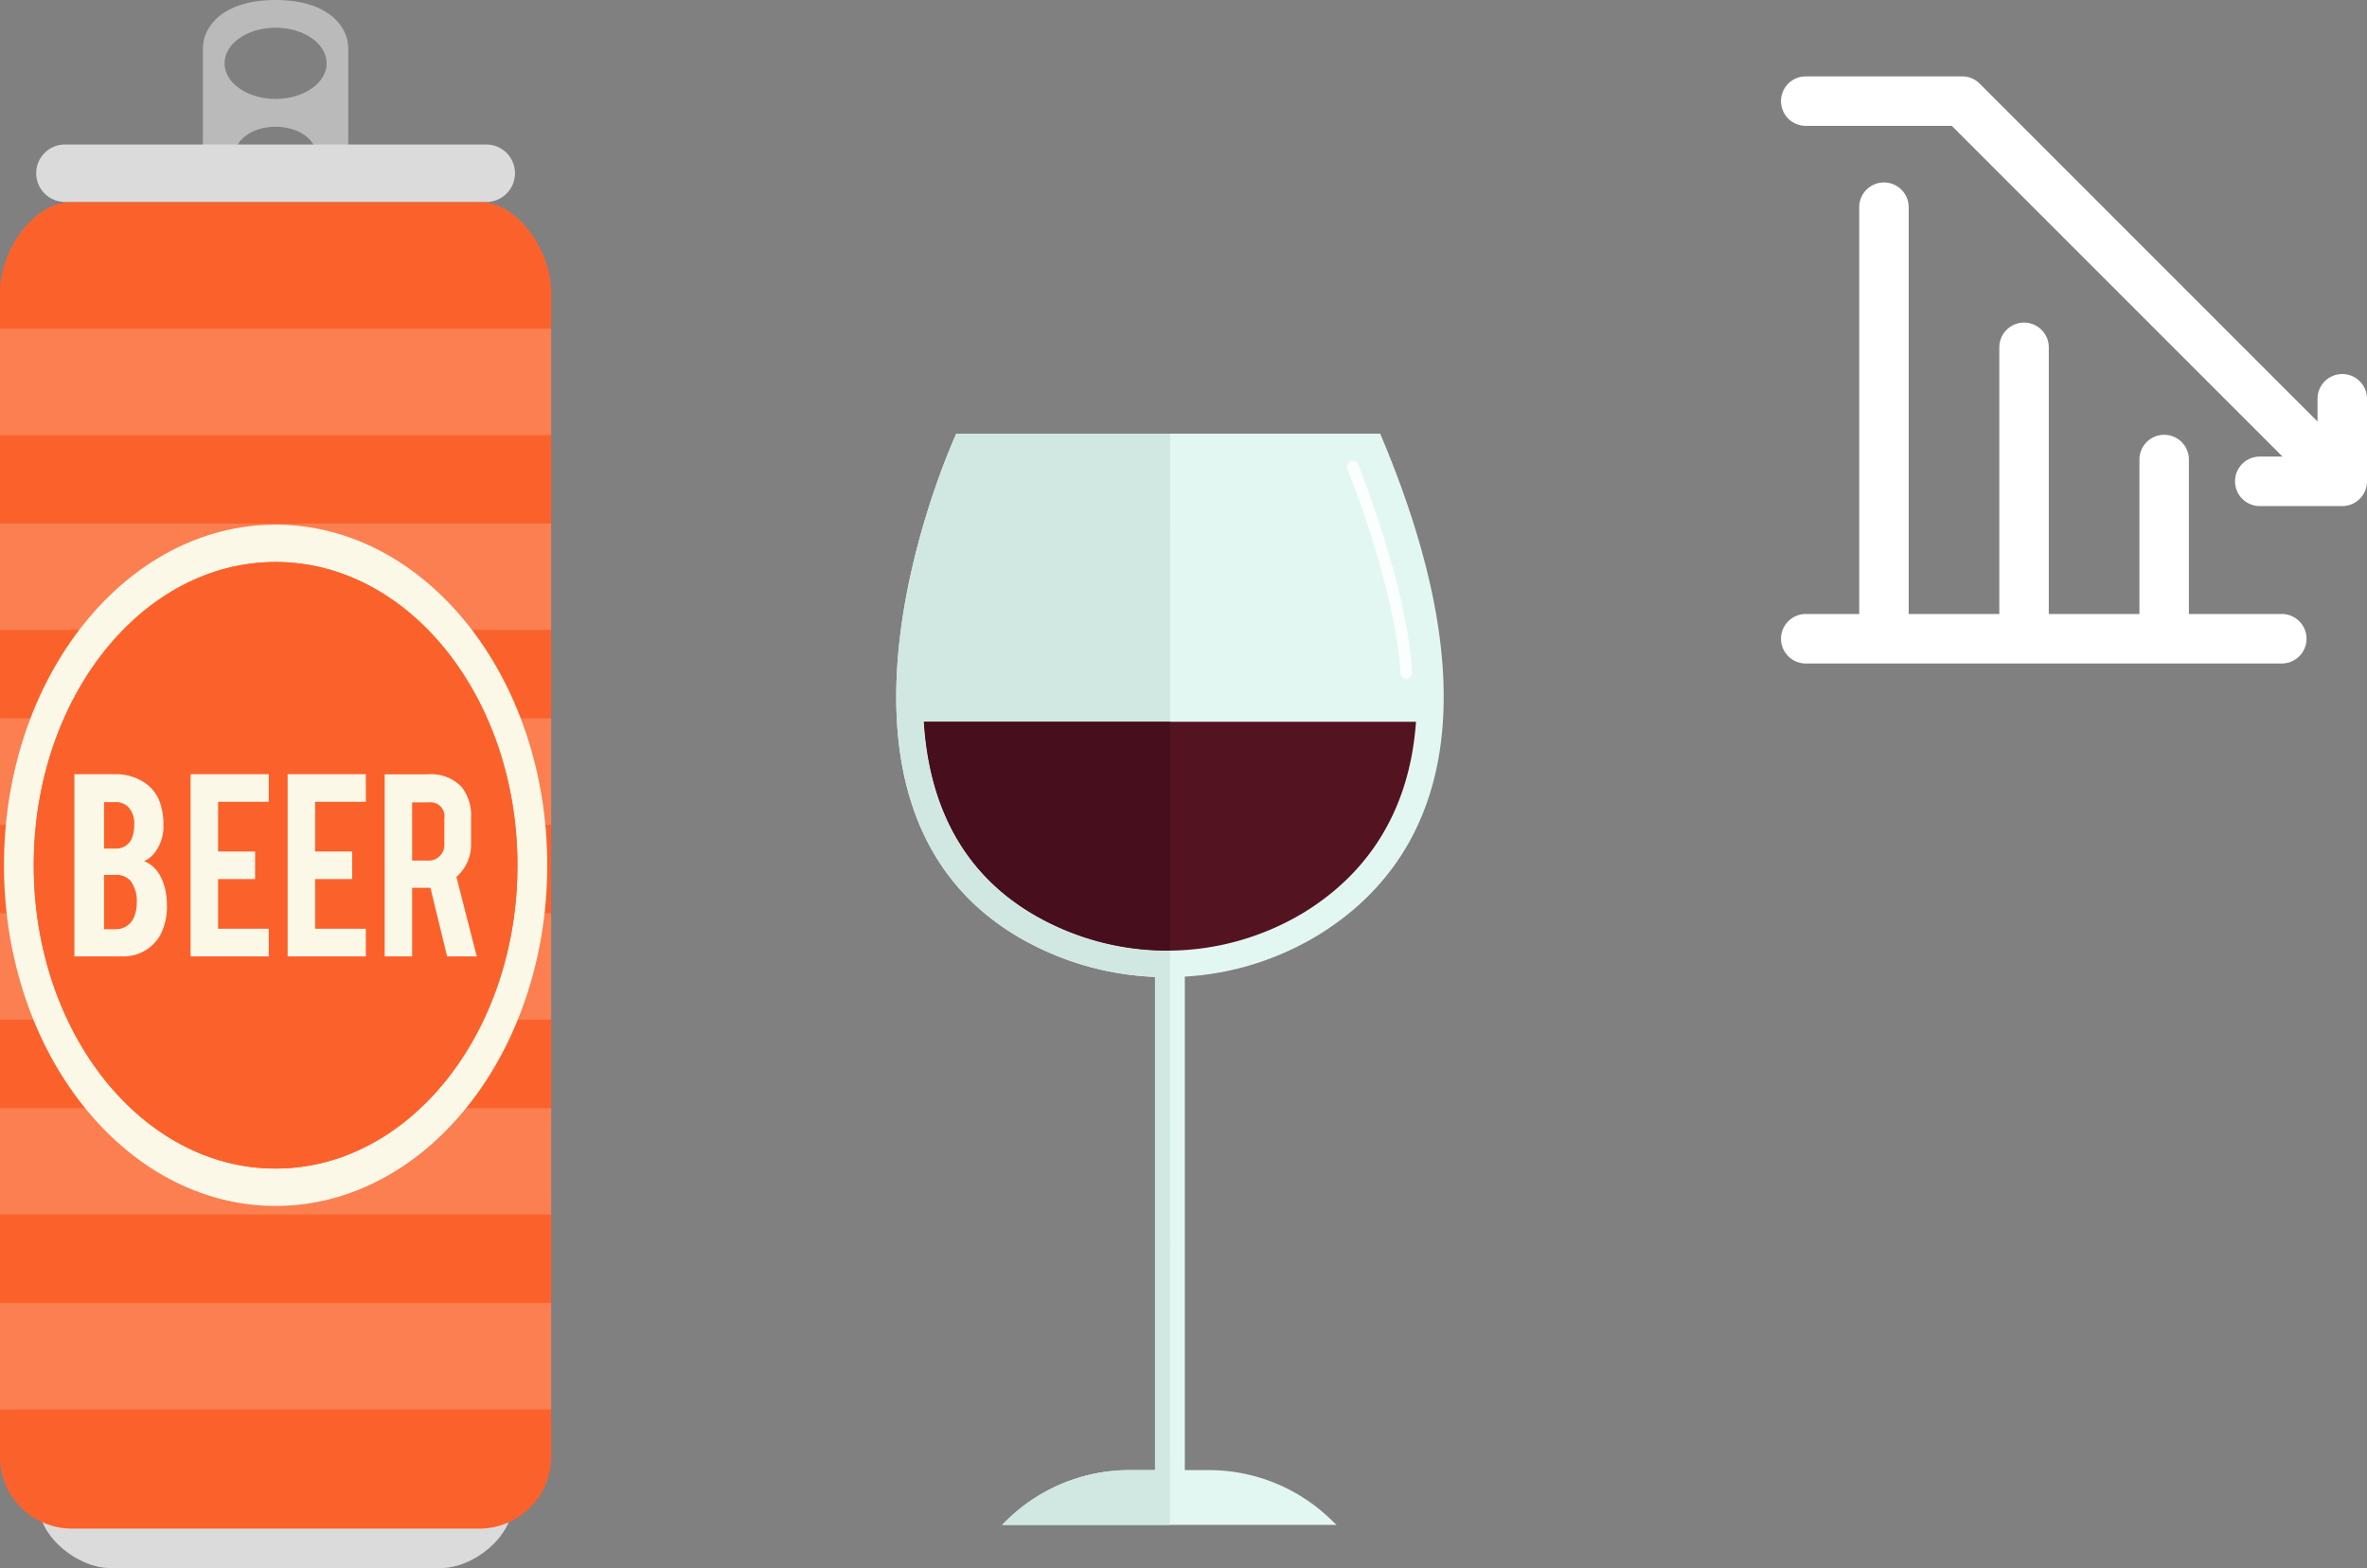 <svg xmlns="http://www.w3.org/2000/svg" width="203.988" height="135.12" viewBox="0 0 203.988 135.12">
  <rect x="0" y="0" width="203.988" height="135.12" fill="#808080" stroke="none"/>
  <g id="Group_1622" data-name="Group 1622" transform="translate(-342.762 -2074.197)">
    <g id="Group_1595" data-name="Group 1595" transform="translate(342.762 2074.197)">
      <path id="Path_6119" data-name="Path 6119" d="M427.47,711.066c0,3.136-3.59,5.677-6.107,5.677h-28.7c-2.516,0-6.107-2.541-6.107-5.677h0c0-3.135,2.04-5.677,4.556-5.677h31.8c2.517,0,4.557,2.542,4.557,5.677Z" transform="translate(-383.264 -581.623)" fill="#dbdbdb"/>
      <path id="Path_6120" data-name="Path 6120" d="M411.913,538.909c-4.533,0-6.262,2.291-6.262,4.141v11.579h6.262c-1.928,0-3.493-1.077-3.493-2.4s1.564-2.4,3.493-2.4,3.493,1.077,3.493,2.4-1.563,2.4-3.493,2.4h6.262V543.05C418.175,541.2,416.447,538.909,411.913,538.909Zm0,8.524c-2.43,0-4.4-1.374-4.4-3.069s1.97-3.068,4.4-3.068,4.4,1.374,4.4,3.068S414.343,547.433,411.913,547.433Z" transform="translate(-388.163 -538.909)" fill="#bababa"/>
      <path id="Path_6121" data-name="Path 6121" d="M429.628,670.443a6.2,6.2,0,0,1-6.2,6.2h-35.1a6.2,6.2,0,0,1-6.2-6.2V570.07c0-3.424,2.776-7.75,6.2-7.75h35.1c3.423,0,6.2,4.326,6.2,7.75Z" transform="translate(-382.127 -544.916)" fill="#fb622b"/>
      <path id="Path_6122" data-name="Path 6122" d="M427.586,558.135a2.476,2.476,0,0,1-2.476,2.476H388.8a2.476,2.476,0,0,1-2.476-2.476h0a2.476,2.476,0,0,1,2.476-2.476H425.11a2.477,2.477,0,0,1,2.476,2.476Z" transform="translate(-383.203 -543.207)" fill="#dbdbdb"/>
      <g id="Group_588" data-name="Group 588" transform="translate(0 28.329)">
        <rect id="Rectangle_190" data-name="Rectangle 190" width="47.501" height="9.166" fill="#fbf8e8" opacity="0.2"/>
        <rect id="Rectangle_191" data-name="Rectangle 191" width="47.501" height="9.165" transform="translate(0 16.792)" fill="#fbf8e8" opacity="0.2"/>
        <rect id="Rectangle_192" data-name="Rectangle 192" width="47.501" height="9.166" transform="translate(0 33.584)" fill="#fbf8e8" opacity="0.2"/>
        <rect id="Rectangle_193" data-name="Rectangle 193" width="47.501" height="9.166" transform="translate(0 50.375)" fill="#fbf8e8" opacity="0.2"/>
        <rect id="Rectangle_194" data-name="Rectangle 194" width="47.501" height="9.166" transform="translate(0 67.167)" fill="#fbf8e8" opacity="0.2"/>
        <rect id="Rectangle_195" data-name="Rectangle 195" width="47.501" height="9.165" transform="translate(0 83.959)" fill="#fbf8e8" opacity="0.2"/>
      </g>
      <g id="Group_591" data-name="Group 591" transform="translate(0.341 45.211)">
        <g id="Group_589" data-name="Group 589">
          <ellipse id="Ellipse_83" data-name="Ellipse 83" cx="23.41" cy="29.355" rx="23.41" ry="29.355" fill="#fbf8e8"/>
          <ellipse id="Ellipse_84" data-name="Ellipse 84" cx="20.842" cy="26.135" rx="20.842" ry="26.135" transform="translate(2.567 3.219)" fill="#fb622b"/>
          <ellipse id="Ellipse_221" data-name="Ellipse 221" cx="20.842" cy="26.135" rx="20.842" ry="26.135" transform="translate(2.567 3.219)" fill="#fb622b"/>
        </g>
        <g id="Group_590" data-name="Group 590" transform="translate(6.071 21.505)">
          <path id="Path_6123" data-name="Path 6123" d="M390.752,644.35v-15.7h3.542a4.515,4.515,0,0,1,2.529.739,3.44,3.44,0,0,1,1.377,1.941,5.463,5.463,0,0,1,.225,1.664,3.687,3.687,0,0,1-.839,2.529,2.366,2.366,0,0,1-.826.614,2.754,2.754,0,0,1,1.339,1.189,4.634,4.634,0,0,1,.539,1.552,6.236,6.236,0,0,1,.087,1.089,5.25,5.25,0,0,1-.563,2.529,3.627,3.627,0,0,1-3.029,1.853Zm2.553-9.29h.99a1.449,1.449,0,0,0,1.477-1.076,3.062,3.062,0,0,0,.138-.99,2.065,2.065,0,0,0-.475-1.476,1.5,1.5,0,0,0-1.14-.464h-.99Zm0,6.949h.99a1.68,1.68,0,0,0,1.665-1.24,2.723,2.723,0,0,0,.163-.977,2.973,2.973,0,0,0-.5-1.915,1.615,1.615,0,0,0-1.327-.551h-.99Z" transform="translate(-390.752 -628.65)" fill="#fbf8e8"/>
          <path id="Path_6124" data-name="Path 6124" d="M404.223,644.35v-15.7h6.735v2.379h-4.369v4.281h3.192v2.379h-3.192v4.281h4.369v2.379Z" transform="translate(-394.208 -628.65)" fill="#fbf8e8"/>
          <path id="Path_6125" data-name="Path 6125" d="M415.472,644.35v-15.7h6.735v2.379h-4.37v4.281h3.192v2.379h-3.192v4.281h4.37v2.379Z" transform="translate(-397.094 -628.65)" fill="#fbf8e8"/>
          <path id="Path_6126" data-name="Path 6126" d="M430.452,628.668a3.609,3.609,0,0,1,2.9,1.088,3.958,3.958,0,0,1,.814,2.654v2.279a3.664,3.664,0,0,1-1.265,2.816l1.752,6.848H432.1l-1.435-5.909h-1.578v5.909h-2.366V628.668Zm1.414,3.78a1.2,1.2,0,0,0-1.352-1.364h-1.427V636.1h1.427a1.291,1.291,0,0,0,.958-.4,1.322,1.322,0,0,0,.394-.964Z" transform="translate(-399.981 -628.655)" fill="#fbf8e8"/>
        </g>
      </g>
    </g>
    <g id="Group_1596" data-name="Group 1596" transform="translate(49.037 1762.906)">
      <path id="Path_6528" data-name="Path 6528" d="M407.262,391.912c8.583-5.214,16.56-16.95,5.407-43.252H376.141s-14.774,31.868,5.591,43.516a25.309,25.309,0,0,0,11.534,3.3v42.5h-2.191a15.108,15.108,0,0,0-10.536,4.279l-.452.44h28.822l-.625-.591a15.11,15.11,0,0,0-10.378-4.127h-2.072V395.45A24.858,24.858,0,0,0,407.262,391.912Z" transform="translate(0 0)" fill="#e2f7f2"/>
      <g id="Group_1030" data-name="Group 1030" transform="translate(373.343 373.488)">
        <path id="Path_6529" data-name="Path 6529" d="M373.889,379.182c.409,6.483,2.865,12.844,9.643,16.721a22.808,22.808,0,0,0,23.032-.238c4.662-2.832,9.119-7.8,9.738-16.483Z" transform="translate(-373.889 -379.182)" fill="#541321"/>
      </g>
      <g id="Group_1031" data-name="Group 1031" transform="translate(370.963 348.66)">
        <path id="Path_6530" data-name="Path 6530" d="M382.986,390.209c-6.778-3.877-9.234-10.238-9.643-16.721h21.228l.007-24.828H376.141s-14.774,31.868,5.591,43.516a25.309,25.309,0,0,0,11.534,3.3v42.5h-2.191a15.108,15.108,0,0,0-10.536,4.279l-.452.44h14.468l.013-49.482A22.872,22.872,0,0,1,382.986,390.209Z" transform="translate(-370.963 -348.66)" fill="#d1e8e2"/>
        <path id="Path_6531" data-name="Path 6531" d="M383.532,395.9a22.872,22.872,0,0,0,11.58,3l0-19.722H373.889C374.3,385.665,376.754,392.026,383.532,395.9Z" transform="translate(-371.509 -354.354)" fill="#470e1d"/>
      </g>
      <path id="Path_6532" data-name="Path 6532" d="M419.333,352.167s4.2,10.34,4.61,17.76" transform="translate(-9.024 -0.654)" fill="none" stroke="#fafffe" stroke-linecap="round" stroke-miterlimit="10" stroke-width="1"/>
    </g>
    <path id="Path_8181" data-name="Path 8181" d="M44.094,47.711a1.382,1.382,0,0,1-1.382,1.382H1.687a1.382,1.382,0,0,1,0-2.764H7.044V10.522a1.382,1.382,0,1,1,2.764,0V46.329h9.31V22.6a1.382,1.382,0,0,1,2.764,0V46.329h9.311V32.268a1.382,1.382,0,1,1,2.764,0V46.329h8.757A1.382,1.382,0,0,1,44.094,47.711ZM47.923,25.65a1.382,1.382,0,0,0-1.382,1.382v3.773L16.14.4A1.376,1.376,0,0,0,15.134,0H1.687a1.382,1.382,0,1,0,0,2.764h12.9l30,30H40.814a1.382,1.382,0,1,0,0,2.764h7.109a1.379,1.379,0,0,0,1.1-.544,1.378,1.378,0,0,0,.283-.838h0V27.032A1.382,1.382,0,0,0,47.923,25.65Z" transform="translate(496.695 2081.529)" fill="#fff" stroke="#fff" stroke-width="1.5"/>
  </g>
</svg>
